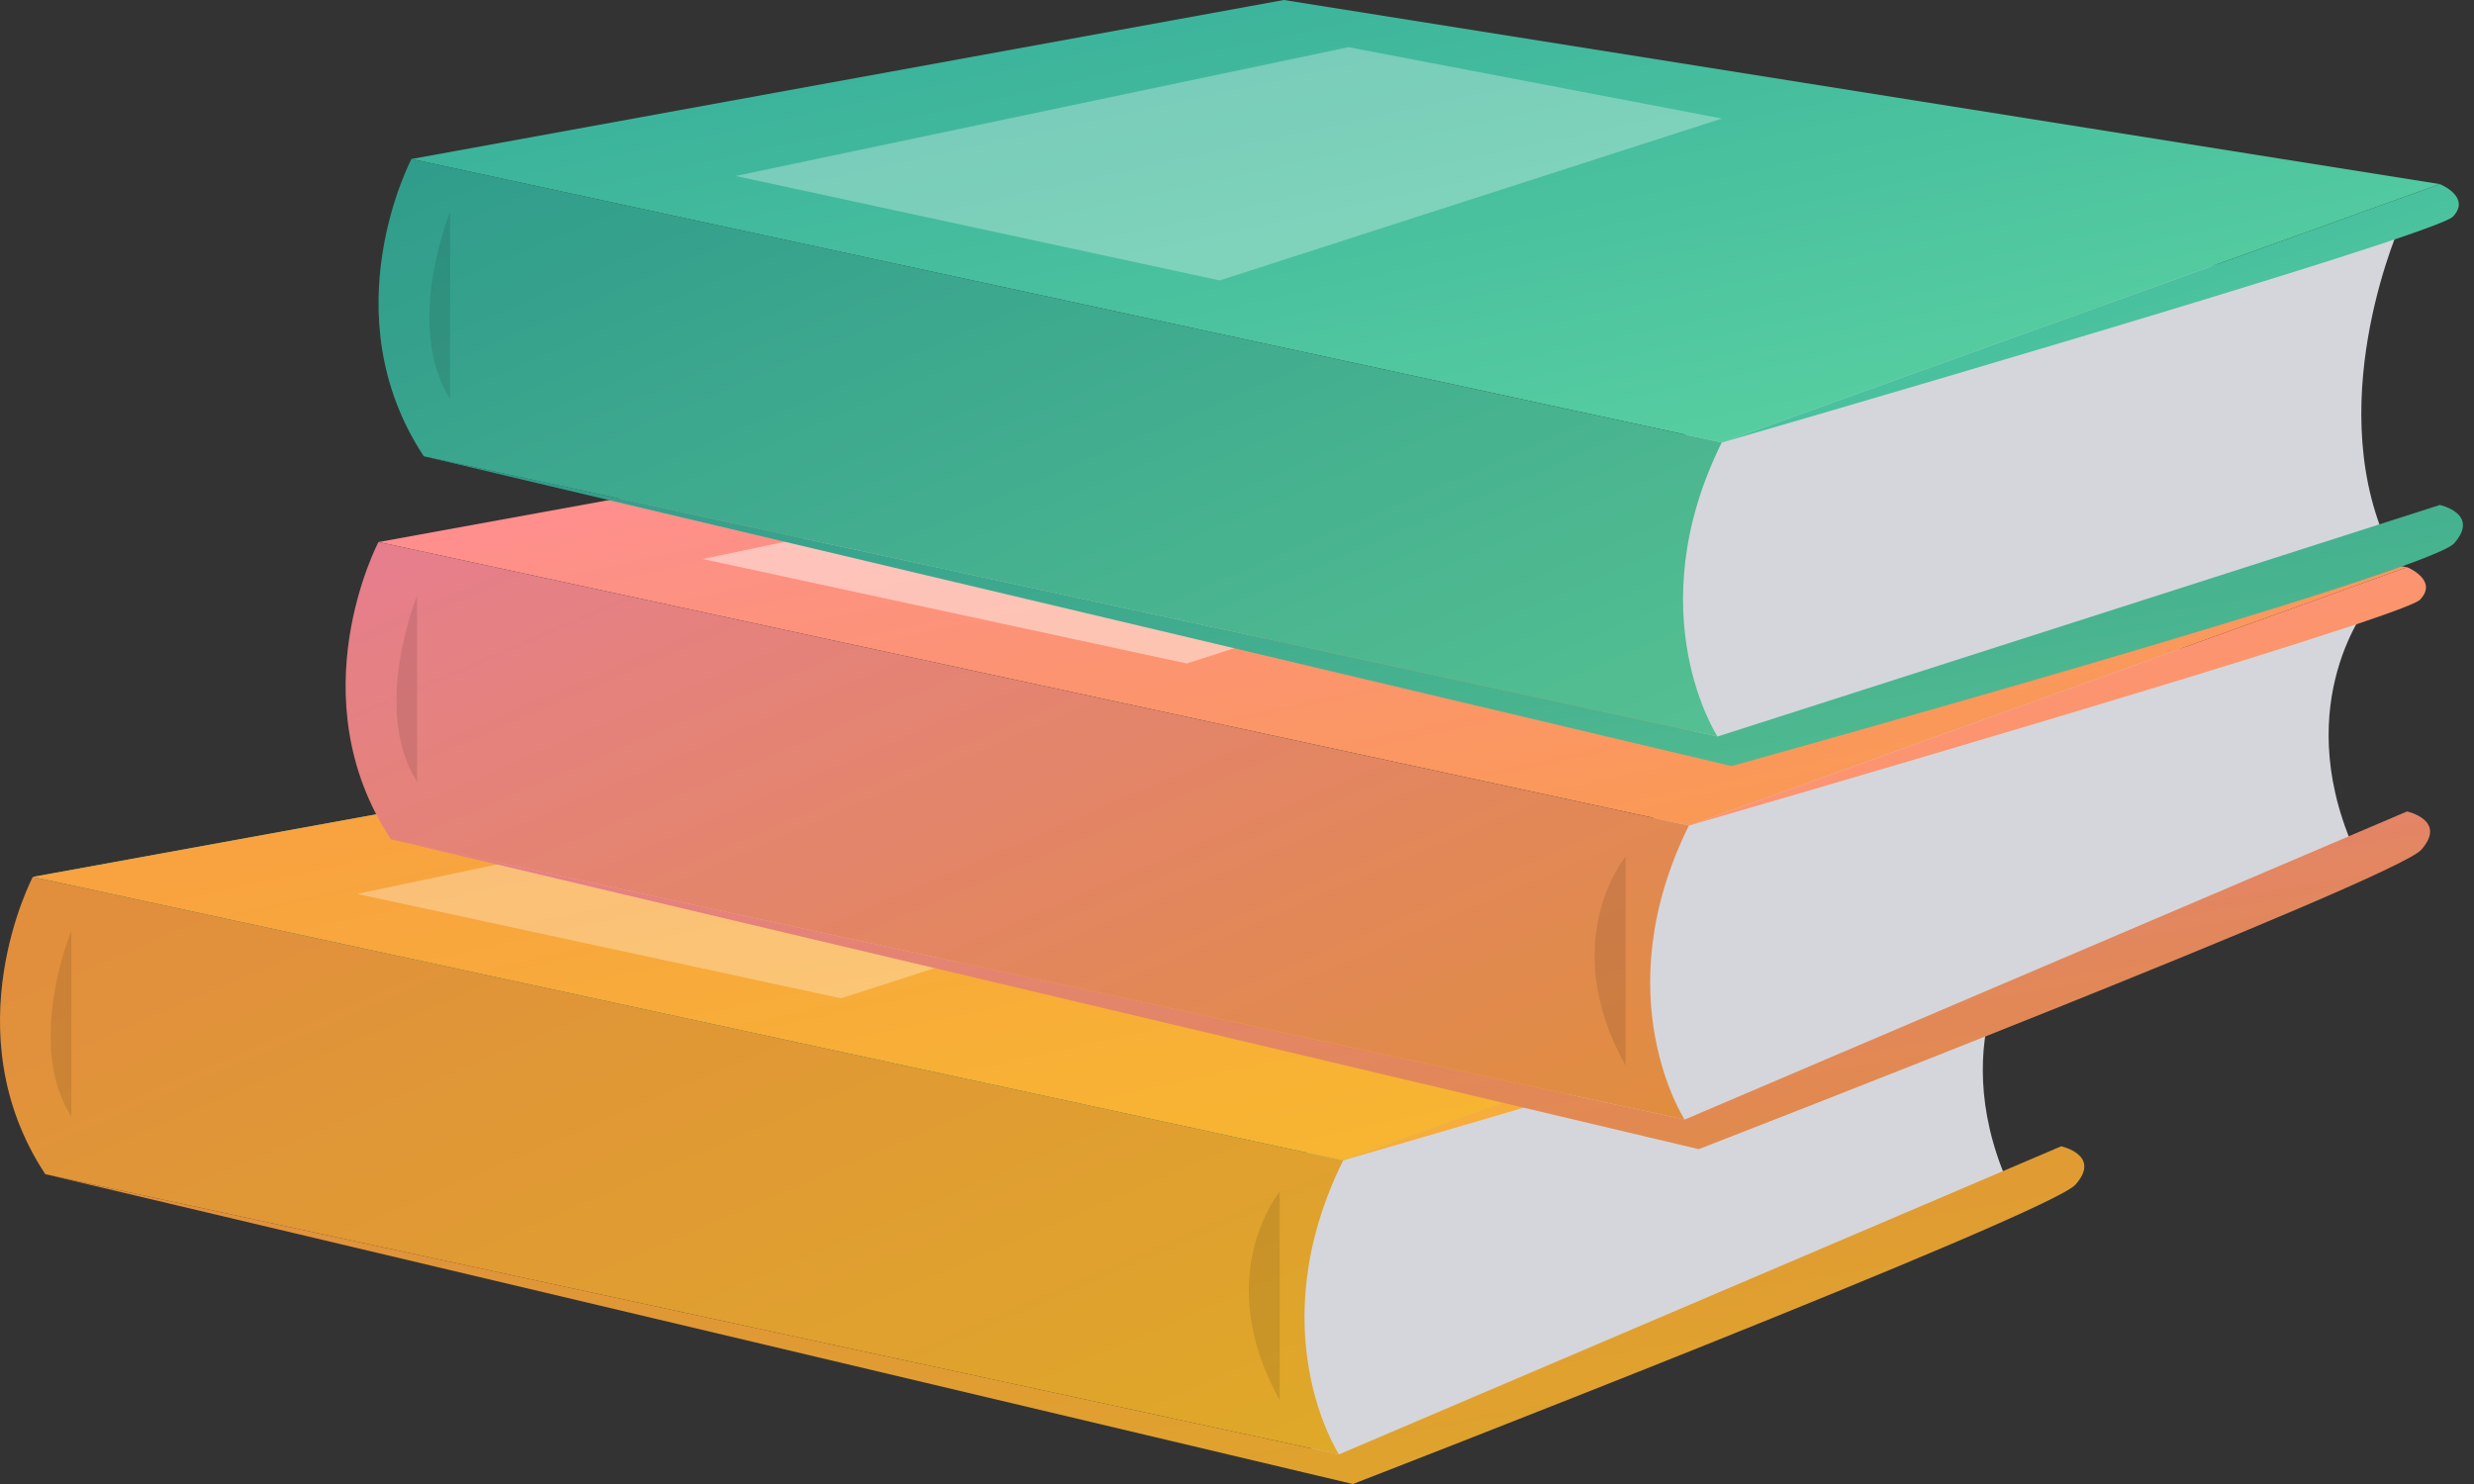 <svg width="80" height="48" viewBox="0 0 80 48" fill="none" xmlns="http://www.w3.org/2000/svg">
<rect x="0" y="0" width="80" height="48" fill="#333333" stroke="none"/>
<path d="M65.425 30.377C65.425 30.377 62.872 33.493 64.899 38.203L44.517 47.043L42.561 47.453L41.66 43.512L42.263 38.538V35.819L65.425 30.377Z" fill="#D5D6DB"/>
<path d="M1.062 28.363L29.272 23.221L66.652 29.175L43.435 37.534L1.062 28.363Z" fill="url(#paint0_linear)"/>
<path d="M1.062 28.363L29.272 23.221L66.652 29.175L43.435 37.534L1.062 28.363Z" fill="url(#paint1_linear)"/>
<path d="M1.062 28.363C1.062 28.363 -1.576 33.361 1.464 37.978L43.298 47.043C43.298 47.043 40.701 43.061 43.432 37.534L1.062 28.363Z" fill="url(#paint2_linear)"/>
<path opacity="0.1" d="M1.062 28.363C1.062 28.363 -1.576 33.361 1.464 37.978L43.298 47.043C43.298 47.043 40.701 43.061 43.432 37.534L1.062 28.363Z" fill="black"/>
<path opacity="0.1" d="M2.309 30.096C2.309 30.096 0.801 33.753 2.309 36.12V30.096Z" fill="black"/>
<path d="M43.297 47.043L66.652 37.077C66.652 37.077 67.959 37.359 67.114 38.316C66.269 39.273 43.748 48 43.748 48L1.464 37.978L43.297 47.043Z" fill="url(#paint3_linear)"/>
<path opacity="0.1" d="M43.297 47.043L66.652 37.077C66.652 37.077 67.959 37.359 67.114 38.316C66.269 39.273 43.748 48 43.748 48L1.464 37.978L43.297 47.043Z" fill="black"/>
<path opacity="0.1" d="M41.383 38.541C41.383 38.541 39.131 41.243 41.383 45.297V38.541Z" fill="black"/>
<path opacity="0.3" d="M11.543 28.913L31.361 24.747L43.435 27.055L27.195 32.291L11.543 28.913Z" fill="white"/>
<path d="M66.652 29.175C66.652 29.175 67.677 29.589 67.076 30.227C66.475 30.866 43.432 37.534 43.432 37.534L66.652 29.175Z" fill="url(#paint4_linear)"/>
<path d="M76.606 19.546C76.606 19.546 74.054 22.661 76.081 27.373L55.699 36.212L53.743 36.624L52.842 32.683L53.454 27.71V24.989L76.606 19.546Z" fill="#D5D6DB"/>
<path d="M12.244 17.532L40.453 12.39L77.834 18.345L54.617 26.703L12.244 17.532Z" fill="url(#paint5_linear)"/>
<path d="M12.239 17.532C12.239 17.532 9.6 22.53 12.64 27.147L54.474 36.212C54.474 36.212 51.878 32.227 54.612 26.703L12.239 17.532Z" fill="url(#paint6_linear)"/>
<path opacity="0.1" d="M12.239 17.532C12.239 17.532 9.6 22.53 12.64 27.147L54.474 36.212C54.474 36.212 51.878 32.227 54.612 26.703L41.383 23.839L12.239 17.532Z" fill="black"/>
<path opacity="0.1" d="M13.489 19.265C13.489 19.265 11.983 22.921 13.489 25.289V19.265Z" fill="black"/>
<path d="M54.478 36.212L77.834 26.247C77.834 26.247 79.139 26.528 78.295 27.485C77.45 28.442 54.929 37.169 54.929 37.169L12.645 27.147L54.478 36.212Z" fill="url(#paint7_linear)"/>
<path opacity="0.1" d="M54.478 36.212L77.834 26.247C77.834 26.247 79.139 26.528 78.295 27.485C77.45 28.442 54.929 37.169 54.929 37.169L12.645 27.147L54.478 36.212Z" fill="black"/>
<path opacity="0.1" d="M52.564 27.71C52.564 27.71 50.312 30.413 52.564 34.467V27.71Z" fill="black"/>
<path opacity="0.45" d="M22.724 18.082L42.543 13.916L54.617 16.224L38.377 21.461L22.724 18.082Z" fill="white"/>
<path d="M77.834 18.345C77.834 18.345 78.858 18.758 78.258 19.395C77.657 20.033 54.617 26.703 54.617 26.703L77.834 18.345Z" fill="url(#paint8_linear)"/>
<path d="M77.664 7.156C77.664 7.156 75.111 12.749 77.138 17.46L56.756 23.822L54.805 24.235L53.904 20.294L54.507 15.32V12.598L77.664 7.156Z" fill="#D5D6DB"/>
<path d="M13.306 5.143L41.516 0L78.897 5.955L55.679 14.313L13.306 5.143Z" fill="url(#paint9_linear)"/>
<path d="M13.306 5.142C13.306 5.142 10.663 10.14 13.703 14.757L55.537 23.822C55.537 23.822 52.94 19.837 55.674 14.313L13.306 5.142Z" fill="url(#paint10_linear)"/>
<path opacity="0.1" d="M13.306 5.142C13.306 5.142 10.663 10.14 13.703 14.757L55.537 23.822C55.537 23.822 52.94 19.837 55.674 14.313L13.306 5.142Z" fill="black"/>
<path opacity="0.1" d="M14.553 6.875C14.553 6.875 13.045 10.532 14.553 12.899V6.875Z" fill="black"/>
<path d="M55.541 23.822L78.896 16.334C78.896 16.334 80.202 16.615 79.358 17.573C78.513 18.53 55.992 24.779 55.992 24.779L13.708 14.757L55.541 23.822Z" fill="url(#paint11_linear)"/>
<path opacity="0.1" d="M55.541 23.822L78.896 16.334C78.896 16.334 80.202 16.615 79.358 17.573C78.513 18.53 55.992 24.779 55.992 24.779L13.708 14.757L55.541 23.822Z" fill="black"/>
<path opacity="0.3" d="M23.786 5.692L43.605 1.526L55.679 3.834L39.439 9.07L23.786 5.692Z" fill="white"/>
<path d="M78.896 5.955C78.896 5.955 79.921 6.368 79.32 7.006C78.718 7.645 55.679 14.314 55.679 14.314L78.896 5.955Z" fill="url(#paint12_linear)"/>
<defs>
<linearGradient id="paint0_linear" x1="1.062" y1="23.221" x2="7.025" y2="50.547" gradientUnits="userSpaceOnUse">
<stop stop-color="#34AC9A"/>
<stop offset="1" stop-color="#5ED5A2"/>
</linearGradient>
<linearGradient id="paint1_linear" x1="1.062" y1="23.221" x2="7.025" y2="50.547" gradientUnits="userSpaceOnUse">
<stop stop-color="#F99C45"/>
<stop offset="1" stop-color="#F7BB2D"/>
</linearGradient>
<linearGradient id="paint2_linear" x1="0" y1="28.363" x2="13.561" y2="59.891" gradientUnits="userSpaceOnUse">
<stop stop-color="#F99C45"/>
<stop offset="1" stop-color="#F7BB2D"/>
</linearGradient>
<linearGradient id="paint3_linear" x1="1.464" y1="37.077" x2="4.986" y2="58.339" gradientUnits="userSpaceOnUse">
<stop stop-color="#F99C45"/>
<stop offset="1" stop-color="#F7BB2D"/>
</linearGradient>
<linearGradient id="paint4_linear" x1="43.432" y1="29.175" x2="48.653" y2="44.062" gradientUnits="userSpaceOnUse">
<stop stop-color="#F99C45"/>
<stop offset="1" stop-color="#F7BB2D"/>
</linearGradient>
<linearGradient id="paint5_linear" x1="12.244" y1="12.39" x2="18.207" y2="39.716" gradientUnits="userSpaceOnUse">
<stop stop-color="#FF8C9E"/>
<stop offset="1" stop-color="#F99C45"/>
</linearGradient>
<linearGradient id="paint6_linear" x1="11.177" y1="17.532" x2="24.737" y2="49.061" gradientUnits="userSpaceOnUse">
<stop stop-color="#FF8C9E"/>
<stop offset="1" stop-color="#F99C45"/>
</linearGradient>
<linearGradient id="paint7_linear" x1="12.645" y1="26.247" x2="16.167" y2="47.509" gradientUnits="userSpaceOnUse">
<stop stop-color="#FF8C9E"/>
<stop offset="1" stop-color="#F99C45"/>
</linearGradient>
<linearGradient id="paint8_linear" x1="54.617" y1="18.345" x2="59.837" y2="33.229" gradientUnits="userSpaceOnUse">
<stop stop-color="#FF8C9E"/>
<stop offset="1" stop-color="#F99C45"/>
</linearGradient>
<linearGradient id="paint9_linear" x1="13.306" y1="0" x2="19.269" y2="27.326" gradientUnits="userSpaceOnUse">
<stop stop-color="#34AC9A"/>
<stop offset="1" stop-color="#5ED5A2"/>
</linearGradient>
<linearGradient id="paint10_linear" x1="12.241" y1="5.142" x2="25.801" y2="36.67" gradientUnits="userSpaceOnUse">
<stop stop-color="#34AC9A"/>
<stop offset="1" stop-color="#5ED5A2"/>
</linearGradient>
<linearGradient id="paint11_linear" x1="13.708" y1="14.757" x2="16.686" y2="34.349" gradientUnits="userSpaceOnUse">
<stop stop-color="#34AC9A"/>
<stop offset="1" stop-color="#5ED5A2"/>
</linearGradient>
<linearGradient id="paint12_linear" x1="55.679" y1="5.955" x2="60.9" y2="20.841" gradientUnits="userSpaceOnUse">
<stop stop-color="#34AC9A"/>
<stop offset="1" stop-color="#5ED5A2"/>
</linearGradient>
</defs>
</svg>
